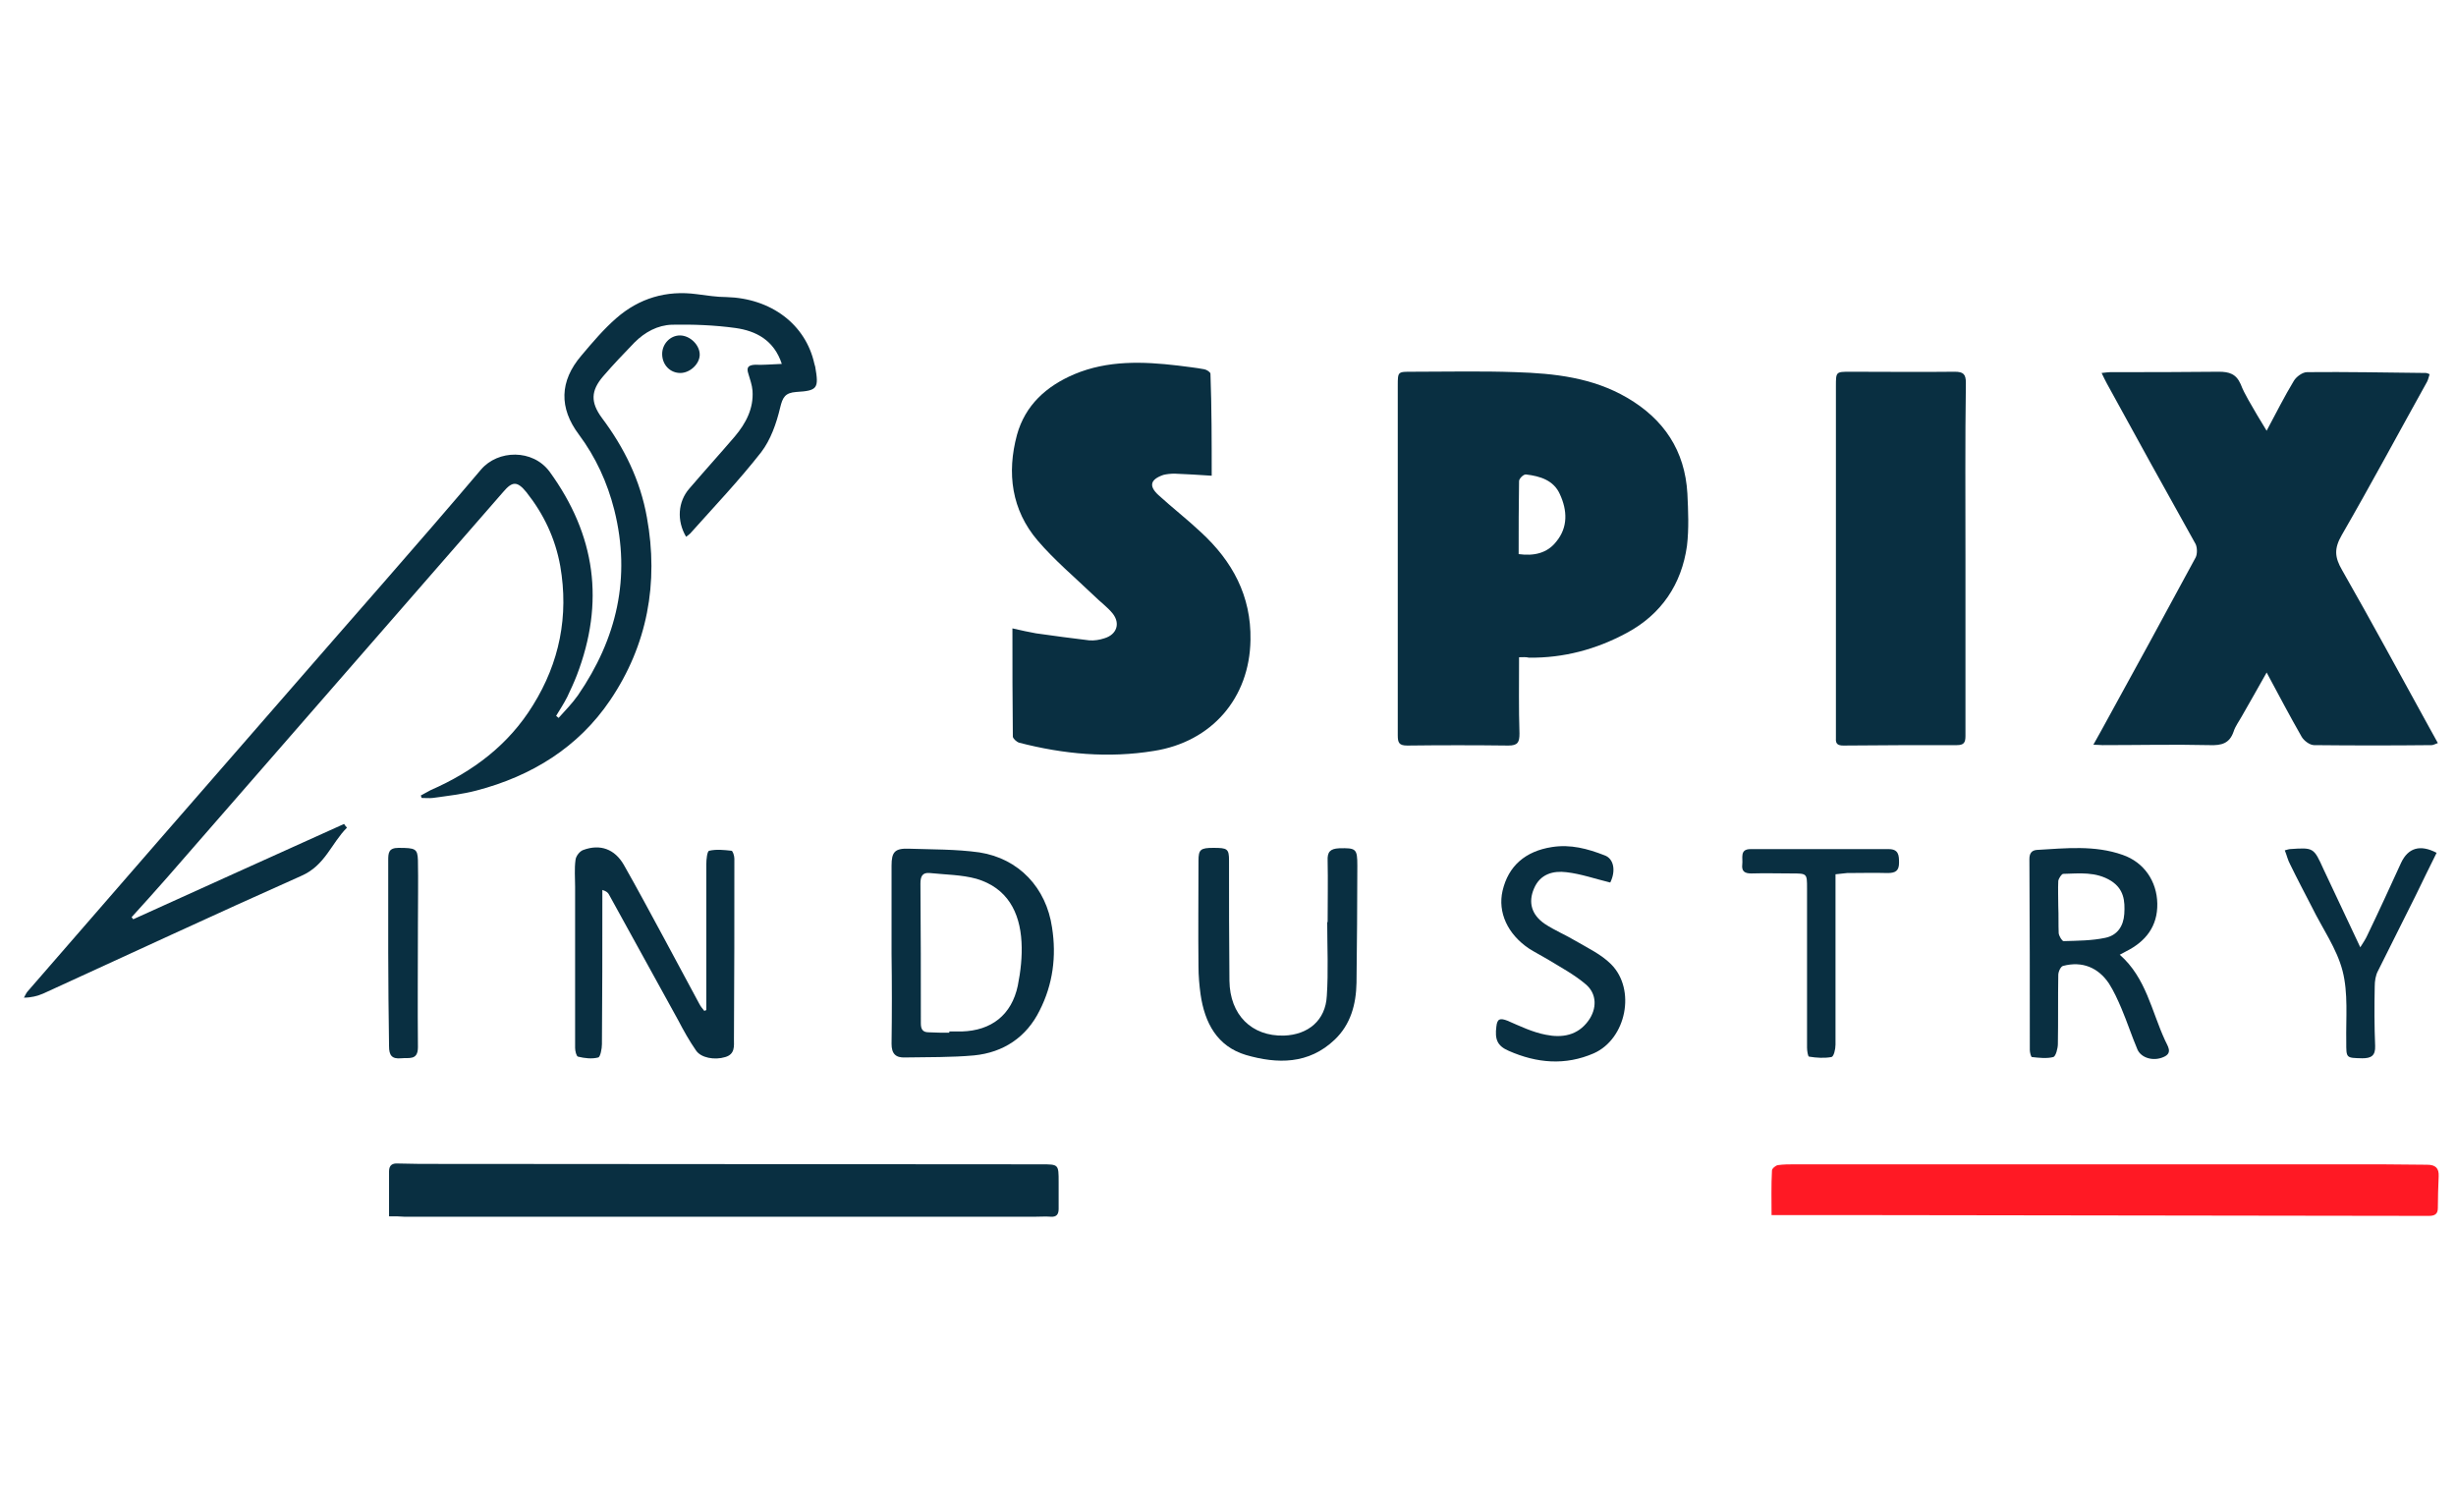 <?xml version="1.0" encoding="utf-8"?>
<!-- Generator: Adobe Illustrator 27.3.1, SVG Export Plug-In . SVG Version: 6.00 Build 0)  -->
<svg version="1.1" id="Capa_1" xmlns="http://www.w3.org/2000/svg" xmlns:xlink="http://www.w3.org/1999/xlink" x="0px" y="0px"
	 viewBox="0 0 595.3 366.5" style="enable-background:new 0 0 595.3 366.5;" xml:space="preserve">
<style type="text/css">
	.st0{fill:#092F41;}
	.st1{fill:#FF1924;}
</style>
<path class="st0" d="M509.4,90.4c1-0.1,1.6-0.2,2.1-0.2c8.8,0,17.5,0,26.3-0.1c2.5,0,4.2,0.5,5.3,3c1,2.6,2.6,5,4,7.5
	c0.7,1.2,1.4,2.3,2.3,3.8c2.3-4.3,4.3-8.3,6.6-12.1c0.6-1,2.1-2.1,3.2-2.1c9.6-0.1,19.2,0.1,28.8,0.2c0.2,0,0.5,0.1,0.9,0.3
	c-0.2,0.6-0.3,1.2-0.6,1.8c-6.9,12.4-13.6,24.9-20.7,37.2c-1.9,3.3-1.7,5.4,0.1,8.5c7.2,12.6,14.1,25.4,21.1,38.1
	c0.7,1.2,1.3,2.4,2.1,3.8c-0.6,0.2-1.1,0.5-1.5,0.5c-9.5,0.1-19,0.1-28.5,0c-1,0-2.4-1-3-2c-2.8-4.9-5.5-10-8.5-15.6
	c-2.2,3.9-4,7.1-5.9,10.4c-0.7,1.3-1.7,2.6-2.1,3.9c-1,2.9-2.9,3.4-5.8,3.3c-8.7-0.2-17.3,0-26,0c-0.6,0-1.1-0.1-2.2-0.1
	c0.7-1.3,1.3-2.3,1.9-3.4c7.7-14,15.3-27.9,22.9-42c0.4-0.8,0.4-2.3,0-3.2C525,119,517.8,106,510.7,93
	C510.3,92.2,509.9,91.5,509.4,90.4z"/>
<path class="st0" d="M368.2,159.3c0,6.3-0.1,12.4,0.1,18.5c0,2.1-0.4,2.9-2.7,2.9c-8.2-0.1-16.3-0.1-24.5,0c-2,0-2.3-0.7-2.3-2.5
	c0-28.2,0-56.5,0-84.7c0-3.5,0-3.4,3.6-3.4c8.3,0,16.7-0.2,25,0.1c9.4,0.3,18.6,1.3,27,6.2c8.9,5.2,14,12.8,14.6,23.2
	c0.2,4.2,0.4,8.5-0.1,12.7c-1.3,9.3-6.2,16.6-14.6,21.1c-7.4,4-15.3,6.1-23.7,6C369.8,159.2,369.1,159.3,368.2,159.3z M368.1,134.3
	c3.7,0.5,6.9-0.2,9.1-3c2.9-3.5,2.7-7.6,0.9-11.5c-1.5-3.4-4.8-4.4-8.2-4.8c-0.6-0.1-1.7,1-1.7,1.6
	C368.1,122.4,368.1,128.2,368.1,134.3z"/>
<path class="st0" d="M293.7,115.3c-3.2-0.2-6.1-0.4-9-0.5c-0.9,0-1.9,0.1-2.7,0.3c-3.2,1.1-3.6,2.7-1.2,4.9c3.4,3.1,7,5.9,10.3,9
	c7.6,7,12.2,15.4,12,26.1c-0.2,14.1-9.4,24.7-23.4,26.9c-11,1.8-21.9,0.8-32.7-2c-0.6-0.2-1.5-1-1.5-1.5c-0.1-8.6-0.1-17.2-0.1-26.2
	c2.2,0.5,4,0.9,5.7,1.2c4.3,0.6,8.6,1.2,12.9,1.7c1.2,0.1,2.5-0.1,3.7-0.5c3-0.9,3.9-3.6,2-6c-1.3-1.6-3-2.8-4.5-4.3
	c-4.6-4.4-9.6-8.6-13.7-13.4c-6.3-7.4-7.5-16.3-5-25.6c2-7.2,7.1-11.8,13.9-14.7c8.1-3.4,16.6-3.1,25.1-2.1c2.2,0.3,4.3,0.5,6.4,0.9
	c0.6,0.1,1.5,0.7,1.5,1.1C293.7,98.9,293.7,107.1,293.7,115.3z"/>
<path class="st0" d="M189.5,88.2c-1.9-5.8-6.3-8-11.2-8.7c-5.1-0.7-10.3-0.9-15.4-0.8c-3.5,0.1-6.6,1.8-9.1,4.3
	c-2.6,2.7-5.2,5.4-7.6,8.2c-3,3.5-3.1,6.3-0.3,10.1c5.4,7.2,9.3,15.1,10.9,24.1c2.9,15.9,0.1,31-8.9,44.3
	c-7.7,11.4-19,18.4-32.4,21.9c-3.4,0.9-7,1.3-10.6,1.8c-0.9,0.1-1.8,0-2.7,0c-0.1-0.2-0.1-0.4-0.2-0.6c0.8-0.4,1.6-0.9,2.4-1.3
	c10.3-4.5,18.9-11,24.8-20.6c6.4-10.3,8.7-21.6,6.6-33.7c-1.2-6.7-4-12.6-8.2-17.9c-2.2-2.7-3.4-2.7-5.6-0.1
	c-27.2,31.2-54.3,62.3-81.5,93.5c-2.8,3.2-5.7,6.4-8.6,9.6c0.1,0.2,0.3,0.3,0.4,0.5c17-7.7,34-15.4,51.1-23.1
	c0.2,0.3,0.4,0.6,0.7,0.9c-3.8,3.8-5.3,9.2-11.1,11.7c-20.9,9.3-41.7,19-62.5,28.5c-1.4,0.6-2.9,1-4.7,1c0.3-0.5,0.5-1,0.8-1.4
	c20.9-24.1,41.9-48.2,62.9-72.3c15.7-18.1,31.6-36,47.1-54.3c4.1-4.8,12.5-5,16.6,0.5c11.2,15.4,13.4,31.7,6.6,49.4
	c-0.7,1.8-1.5,3.5-2.3,5.2c-0.8,1.6-1.8,3.1-2.7,4.6c0.2,0.2,0.4,0.3,0.6,0.5c1.6-1.8,3.3-3.5,4.7-5.5c9.4-13.7,12.9-28.5,8.8-44.9
	c-1.7-6.7-4.5-12.8-8.6-18.3c-4.8-6.4-4.7-12.9,0.6-19.1c2.7-3.2,5.4-6.4,8.5-9.1c5.5-4.8,12.1-6.8,19.5-5.8
	c2.4,0.3,4.8,0.7,7.2,0.7c10.8,0.3,19.2,6.6,21.3,16.2c0.1,0.2,0.1,0.5,0.2,0.7c0.9,5.2,0.6,5.8-4.6,6.1c-2.7,0.2-3.3,1.3-3.9,3.8
	c-0.9,3.8-2.3,7.8-4.6,10.8c-5.4,6.9-11.4,13.2-17.2,19.7c-0.3,0.3-0.6,0.5-1,0.8c-2.3-3.9-2-8.5,0.8-11.7c3.6-4.2,7.4-8.4,11-12.6
	c2.7-3.2,4.6-6.8,4.3-11.1c-0.1-1.4-0.6-2.7-1-4.1c-0.5-1.5-0.1-2.1,1.6-2.2C184.8,88.5,186.9,88.3,189.5,88.2z"/>
<path class="st0" d="M476.4,135.3c0,14.4,0,28.7,0,43.1c0,1.6-0.4,2.2-2.1,2.2c-9.2,0-18.3,0-27.5,0.1c-1.3,0-1.9-0.4-1.8-1.7
	c0-1.1,0-2.2,0-3.2c0-27.4,0-54.8,0-82.2c0-3.5,0-3.5,3.5-3.5c8.4,0,16.8,0.1,25.3,0c2.1,0,2.7,0.6,2.7,2.7
	C476.3,107,476.4,121.2,476.4,135.3C476.4,135.3,476.4,135.3,476.4,135.3z"/>
<path class="st0" d="M94.3,294.8c0-3.9,0-7.4,0-10.9c0-1.5,0.8-2,2.2-1.9c3.2,0.1,6.3,0.1,9.5,0.1c48.8,0,97.6,0.1,146.4,0.1
	c4.2,0,4.2,0,4.2,4.3c0,2.2,0,4.3,0,6.5c0,1.3-0.5,2-1.9,1.9c-1.2-0.1-2.5,0-3.8,0c-51,0-101.9,0-152.9,0
	C96.9,294.8,95.9,294.8,94.3,294.8z"/>
<path class="st1" d="M429.4,294.5c0-3.6-0.1-7.2,0.1-10.8c0-0.5,0.9-1.2,1.4-1.3c1.4-0.2,2.8-0.2,4.2-0.2c47.3,0,94.6,0,141.9,0
	c3.8,0,7.5,0.1,11.3,0.1c2,0,2.9,0.8,2.8,2.8c-0.1,2.6-0.2,5.1-0.2,7.7c0,1.5-0.8,1.9-2.2,1.9c-47.8-0.1-95.6-0.1-143.4-0.2
	C440.1,294.5,435,294.5,429.4,294.5z"/>
<path class="st0" d="M171.2,244.8c0-11.8,0-23.6,0-35.3c0-1.2,0.2-3.2,0.7-3.3c1.7-0.4,3.6-0.2,5.4,0c0.3,0,0.7,1.2,0.7,1.9
	c0,14.6,0,29.2-0.1,43.8c0,1.6,0.3,3.6-2.1,4.3c-2.6,0.8-5.9,0.2-7.1-1.6c-1.6-2.3-3-4.8-4.3-7.3c-5.6-10.2-11.2-20.3-16.8-30.5
	c-0.2-0.4-0.6-0.8-1.6-1.1c0,0.8,0,1.5,0,2.3c0,11.7,0,23.4-0.1,35.1c0,1.1-0.4,3.1-0.9,3.2c-1.5,0.4-3.3,0.2-4.9-0.2
	c-0.4-0.1-0.7-1.4-0.7-2.1c0-13,0-26.1,0-39.1c0-2.2-0.2-4.3,0.1-6.5c0.1-0.9,1-2.1,1.9-2.4c4.1-1.5,7.6-0.2,9.8,3.6
	c3.3,5.8,6.5,11.8,9.7,17.7c2.9,5.3,5.7,10.7,8.6,16c0.3,0.6,0.8,1.2,1.2,1.7C170.8,245,171,244.9,171.2,244.8z"/>
<path class="st0" d="M216.1,231.2c0-7.1,0-14.3,0-21.4c0-3.3,0.8-4.2,4.1-4.1c5.7,0.2,11.5,0.1,17.2,0.9c9.6,1.5,16.2,8.6,17.6,18.2
	c1.1,7,0.2,13.8-3,20.1c-3.2,6.5-8.8,10.2-15.9,10.9c-5.5,0.5-11.1,0.4-16.7,0.5c-2.3,0.1-3.3-0.9-3.3-3.3
	C216.2,245.8,216.2,238.5,216.1,231.2C216.2,231.2,216.2,231.2,216.1,231.2z M230.1,250.3c0-0.1,0-0.2,0-0.3c1,0,2,0,3,0
	c7.2-0.2,12.1-4,13.6-11.1c0.7-3.5,1.1-7.1,0.9-10.6c-0.4-7.3-3.5-13.1-10.9-15.3c-3.6-1-7.5-1-11.3-1.4c-1.9-0.2-2.3,0.9-2.3,2.6
	c0.1,11.3,0.1,22.5,0.1,33.8c0,1.4,0.4,2.2,1.9,2.2C226.8,250.3,228.5,250.3,230.1,250.3z"/>
<path class="st0" d="M513.8,231.4c6.4,5.6,7.7,13.7,11,20.8c0.5,1.2,2,3-0.4,4c-2.5,1.1-5.4,0.2-6.3-1.8c-1.4-3.3-2.5-6.7-3.9-10
	c-0.9-2.1-1.8-4.1-3-6c-2.6-3.9-6.5-5.5-11.1-4.3c-0.6,0.1-1.2,1.4-1.2,2.2c-0.1,5.6,0,11.1-0.1,16.7c0,1.1-0.5,3-1.1,3.2
	c-1.6,0.4-3.4,0.2-5.2,0c-0.2,0-0.5-1.1-0.5-1.7c0-15.4,0-30.9-0.1-46.3c0-1.3,0.5-2.1,1.8-2.2c7-0.4,14-1.2,20.8,1.2
	c5.2,1.8,8.3,6.4,8.4,11.8c0.1,5.5-2.8,9.2-7.6,11.6C515,230.8,514.5,231,513.8,231.4z M498.9,219.7
	C499,219.7,499,219.7,498.9,219.7c0.1,2.2,0,4.3,0.1,6.5c0.1,0.7,0.8,1.9,1.2,1.9c3.4-0.1,6.8-0.1,10.1-0.8c2.9-0.6,4.4-2.8,4.6-5.8
	c0.2-3.2-0.1-6-3.2-8c-3.7-2.3-7.7-1.8-11.6-1.7c-0.4,0-1.1,1.1-1.2,1.7C498.8,215.5,498.9,217.6,498.9,219.7z"/>
<path class="st0" d="M321.8,223.5c0-5,0.1-10,0-14.9c-0.1-2.1,0.6-2.9,2.8-3c4.1-0.1,4.4,0.1,4.4,4.2c0,9.5-0.1,18.9-0.2,28.4
	c-0.1,5.2-1.4,10.1-5.3,13.8c-6.3,6-13.9,5.9-21.5,3.7c-7-2.1-10-7.8-11-14.7c-0.3-2.2-0.5-4.5-0.5-6.7c-0.1-8.5,0-17.1,0-25.7
	c0-2.7,0.5-3.1,3.6-3.1c3.4,0,3.8,0.2,3.8,3.1c0,9.7,0,19.4,0.1,29.1c0.1,8.3,5.4,13.5,13.2,13.3c5.9-0.2,10.1-3.7,10.4-9.6
	c0.4-5.9,0.1-11.9,0.1-17.9C321.6,223.5,321.7,223.5,321.8,223.5z"/>
<path class="st0" d="M390.3,213.9c-3.7-0.9-7.1-2.1-10.6-2.5c-3.2-0.4-6.4,0.4-7.9,4c-1.4,3.3-0.6,6.3,2.6,8.5
	c2.4,1.6,5.1,2.7,7.6,4.2c2.9,1.7,6.1,3.2,8.5,5.6c6.1,6.1,3.7,18.1-4.2,21.6c-6.9,3-13.8,2.4-20.6-0.6c-2.8-1.2-3.4-2.8-3-5.9
	c0.2-1.9,0.9-2.1,2.7-1.4c3,1.3,6.1,2.8,9.3,3.4c3.9,0.8,7.7,0.2,10.3-3.4c2.1-2.9,2.1-6.5-0.6-8.8c-2.8-2.4-6.2-4.2-9.3-6.1
	c-1.5-0.9-3.1-1.7-4.5-2.6c-5.2-3.5-7.6-8.8-6.4-14c1.4-6,5.5-9.6,12-10.6c4.5-0.7,8.6,0.4,12.7,2
	C391.2,208.1,391.7,211.1,390.3,213.9z"/>
<path class="st0" d="M553.8,206.1c0.8-0.2,1-0.3,1.2-0.3c5.8-0.4,5.8-0.4,8.2,4.9c2.9,6.2,5.8,12.3,8.9,18.9c0.7-1.1,1.3-2,1.7-2.9
	c2.8-5.8,5.5-11.7,8.2-17.6c1.7-3.6,4.6-4.5,8.6-2.4c-1.7,3.4-3.4,6.9-5.1,10.4c-3,6.1-6.1,12.1-9.1,18.2c-0.6,1.1-0.8,2.5-0.8,3.8
	c-0.1,4.8-0.1,9.6,0.1,14.4c0.1,2.4-1,3-3.1,3c-4-0.1-3.9,0-3.9-4c-0.1-5.8,0.5-11.8-0.9-17.2c-1.4-5.4-4.9-10.3-7.4-15.4
	c-1.8-3.5-3.6-6.9-5.3-10.4C554.5,208.4,554.3,207.3,553.8,206.1z"/>
<path class="st0" d="M444.9,211.9c0,2.2,0,4.2,0,6.2c0,11.7,0,23.4,0,35.1c0,1.1-0.4,2.9-1,3c-1.7,0.3-3.6,0.2-5.4-0.1
	c-0.3,0-0.5-1.5-0.5-2.2c0-12.9,0-25.7,0-38.6c0-3.6,0-3.6-3.7-3.6c-3.3,0-6.5-0.1-9.8,0c-1.6,0-2.4-0.5-2.2-2.2
	c0.2-1.5-0.7-3.7,2-3.7c11.2,0,22.3,0,33.5,0c2.4,0,2.5,1.5,2.5,3.3c0,2-0.9,2.5-2.8,2.5c-3.2-0.1-6.5,0-9.8,0
	C447,211.7,446,211.8,444.9,211.9z"/>
<path class="st0" d="M94.1,230.7c0-7.4,0-14.8,0-22.2c0-1.8,0.1-3,2.5-3c4.1,0,4.6,0.2,4.7,3c0.1,5.1,0,10.3,0,15.4
	c0,10-0.1,19.9,0,29.9c0,3.3-2.2,2.5-4.1,2.7c-2.2,0.2-2.9-0.7-2.9-2.9C94.2,246,94.1,238.4,94.1,230.7
	C94.1,230.7,94.1,230.7,94.1,230.7z"/>
<path class="st0" d="M160.5,85.8c0-2.5,2-4.5,4.3-4.5c2.5,0,4.9,2.4,4.8,4.8c-0.1,2.2-2.4,4.3-4.7,4.3
	C162.4,90.4,160.5,88.4,160.5,85.8z"/>
</svg>
